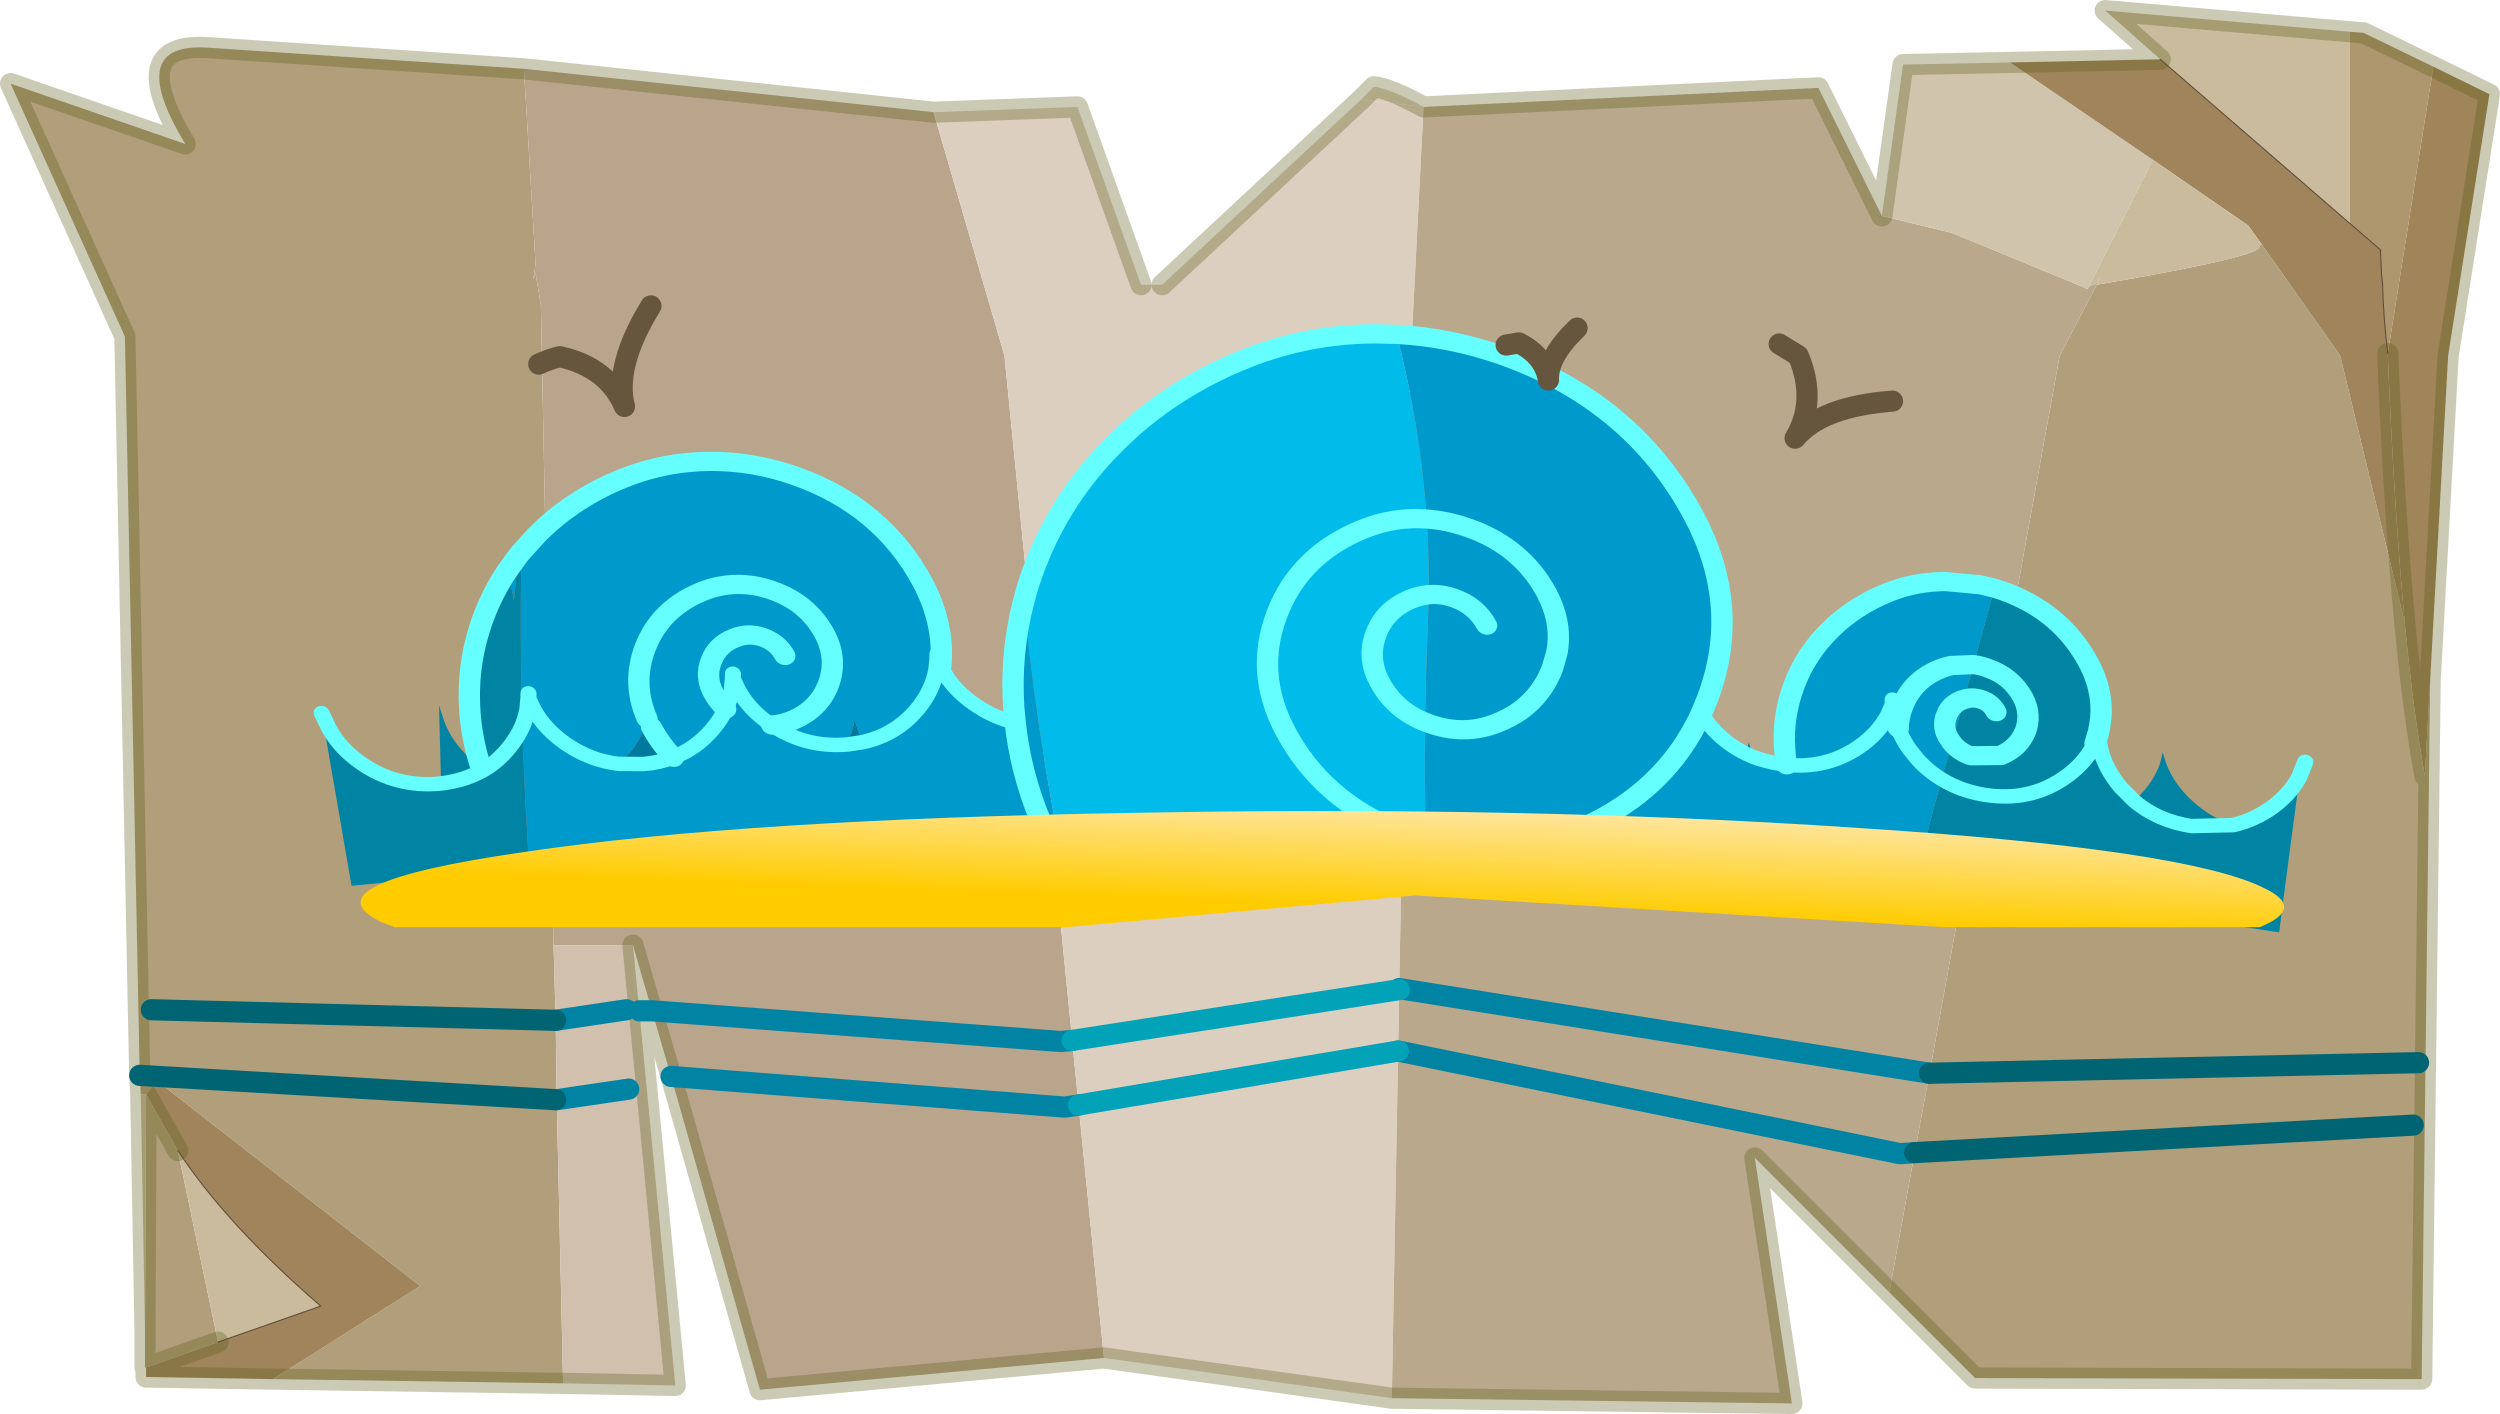 <?xml version="1.0"?>
<svg xmlns="http://www.w3.org/2000/svg" xmlns:xlink="http://www.w3.org/1999/xlink" width="118.1px" height="66.8px"><g transform="matrix(1, 0, 0, 1, -42, -68.1)"><use xlink:href="#object-0" width="118.1" height="66.8" transform="matrix(1, 0, 0, 1, 42, 68.1)"/><use xlink:href="#object-1" width="374.85" height="122.2" transform="matrix(0.252, 0.006, 0.006, 0.227, 56.3, 82.2)"/><use xlink:href="#object-2" width="90.85" height="29.85" transform="matrix(1, 0, 0, 1, 59.05, 82.05)"/></g><defs><g transform="matrix(1, 0, 0, 1, 10.8, -40.4)" id="object-0"><path fill-rule="evenodd" fill="#b19f7b" stroke="none" d="M-4.15 92.1L-4.2 91.2L-4.9 56.3L-10.3 44.35L-2.05 47.2Q-4.95 42.4 -1 42.65L13.95 43.65L14.5 52.85L14.4 53.6L14.5 53.3L14.75 54.8L15.35 85.05L15.45 88.6L15.5 92.35L15.45 92.35L15.5 92.35L15.45 92.35L15.5 92.35L15.8 105.75L2.1 105.55L9.05 101.15L-3.4 91.45L-3.9 92.1L-4.15 92.1M104 72.55L103.6 105.55L82.5 105.5L78.45 101.45L79.65 94.85L80.35 91.1L86.5 57.2L88.25 53.85Q96.45 52.45 95.9 52L96.05 51.95L99.75 57.2L102.8 69.8Q103.2 74 103.75 77.05L104 72.55M-3.9 105L-3.95 105L-3.95 103.25L-3.9 92.1L-2.4 94.75L-0.5 103.8L-3.9 105M103.45 90.6L80.35 91.1L103.45 90.6M-3.65 88.1L15.45 88.6L-3.65 88.1M103.2 93.55L79.65 94.85L103.2 93.55M15.45 92.35L-4.2 91.2L15.45 92.35"/><path fill-rule="evenodd" fill="#b9a48c" stroke="none" d="M13.95 43.65L33.3 45.7L36.65 57.2L39.85 89.55L39.3 89.6L20 88.15L20.9 91.25L25.1 106.05L41.35 104.55L40.15 92.6L39.5 92.7L20.9 91.25L39.5 92.7L40.15 92.6L39.85 89.55L39.3 89.6L20 88.15L19.1 85.05L15.35 85.05L14.75 54.8L14.5 53.3L14.4 53.6L14.5 52.85L13.95 43.65"/><path fill-rule="evenodd" fill="#dccfc0" stroke="none" d="M33.3 45.7L40.1 45.45L43.1 53.85L44.1 53.85L53.5 45.1L56.45 45.45L55.85 57.2L55.3 87.1L55.3 87.15L39.85 89.55L36.65 57.2L33.3 45.7M54.95 106.45L41.35 104.55L40.15 92.6L39.85 89.55L55.3 87.15L55.25 90.05L40.15 92.6L55.25 90.05L54.95 106.45"/><path fill-rule="evenodd" fill="#dacebc" stroke="none" d="M53.5 45.1L54.1 44.5Q54.8 44.55 56.45 45.45L53.5 45.1"/><path fill-rule="evenodd" fill="#b9a88c" stroke="none" d="M56.45 45.45L75.1 44.55L78.1 50.6L81.4 51.4L87.6 53.95L87.8 54.05L87.9 53.9L88.15 53.85L88.4 53.55L88.25 53.85L86.5 57.2L80.35 91.1L79.65 94.85L78.95 94.9L55.25 90.05L55.3 87.15L55.3 87.1L55.85 57.2L56.45 45.45M78.45 101.45L72.1 95.1L73.85 106.7L54.95 106.45L55.25 90.05L78.95 94.9L79.65 94.85L78.45 101.45M55.3 87.1L80.35 91.1L55.3 87.1"/><path fill-rule="evenodd" fill="#d1c4ad" stroke="none" d="M78.1 50.6L79.1 43.45L84.15 43.35L90.9 47.95L87.9 53.9L87.8 54.05L87.6 53.95L81.4 51.4L78.1 50.6"/><path fill-rule="evenodd" fill="#9f845c" stroke="none" d="M84.15 43.35L91.25 43.2L100.2 50.95L101.65 52.2L101.7 53.3L101.75 53.8Q101.8 55.55 102 57.1L102 57.2Q102.3 64.45 102.8 69.8L99.75 57.2L96.05 51.95L95.4 51.05L90.9 47.95L84.15 43.35M2.1 105.55L-3.9 105.45L-3.9 105L-0.5 103.8L4.35 102.1Q-0.1 98.25 -2.4 94.75L-3.9 92.1L-3.4 91.45L9.05 101.15L2.1 105.55"/><path fill-rule="evenodd" fill="#c9bb9c" stroke="none" d="M91.25 43.2L88.65 40.9L100.2 41.9L100.2 50.95L91.25 43.2M-3.95 103.25L-4.15 92.1L-3.9 92.1L-3.95 103.25M-0.5 103.8L-2.4 94.75Q-0.1 98.25 4.35 102.1L-0.5 103.8M90.9 47.95L95.4 51.05L96.05 51.95L95.9 52Q96.45 52.45 88.25 53.85L88.4 53.55L88.15 53.85L87.9 53.9L90.9 47.95"/><path fill-rule="evenodd" fill="#ae966f" stroke="none" d="M100.2 41.9L100.85 41.95L104.15 43.55L102 57.1Q101.8 55.55 101.75 53.8L101.7 53.3L101.65 52.2L100.2 50.95L100.2 41.9"/><path fill-rule="evenodd" fill="#9f8559" stroke="none" d="M104.15 43.55L106.8 44.85L104.85 57.2L104 72.55L103.75 77.05Q103.2 74 102.8 69.8Q102.3 64.45 102 57.2L102 57.1L104.15 43.55"/><path fill-rule="evenodd" fill="#d1c0ad" stroke="none" d="M19.4 88.15L21.1 105.85L15.8 105.75L15.5 92.35L15.45 88.6L18.8 88.1L15.45 88.6L15.35 85.05L19.1 85.05L19.4 88.15M18.9 91.85L15.5 92.35L18.9 91.85"/><path fill="none" stroke="#595916" stroke-opacity="0.314" stroke-width="1" stroke-linecap="round" stroke-linejoin="round" d="M-4.15 92.1L-4.2 91.2L-4.9 56.3L-10.3 44.35L-2.05 47.2Q-4.95 42.4 -1 42.65L13.95 43.65L33.3 45.7L40.1 45.45L43.1 53.85M44.1 53.85L53.5 45.1L54.1 44.5Q54.8 44.55 56.45 45.45L75.1 44.55L78.1 50.6L79.1 43.45L84.15 43.35L91.25 43.2L88.65 40.9L100.2 41.9L100.85 41.95L104.15 43.55L106.8 44.85L104.85 57.2L104 72.55L103.6 105.55L82.5 105.5L78.45 101.45L72.1 95.1L73.85 106.7L54.95 106.45L41.35 104.55L25.1 106.05L20.9 91.25L20 88.15L19.1 85.05L19.4 88.15L21.1 105.85L15.8 105.75L2.1 105.55L-3.9 105.45L-3.9 105L-3.95 105L-3.95 103.25L-4.15 92.1M-2.4 94.75L-3.9 92.1L-3.95 103.25M-3.9 105L-0.5 103.8M102.8 69.8Q102.3 64.45 102 57.2L102 57.1M102.8 69.8Q103.2 74 103.75 77.05L104 72.55"/><path fill="none" stroke="#0183a3" stroke-width="1" stroke-linecap="round" stroke-linejoin="round" d="M20 88.15L19.4 88.15M20 88.15L39.3 89.6L39.85 89.55M15.5 92.35L15.45 92.35L15.5 92.35L18.9 91.85M15.45 88.6L18.8 88.1M20.9 91.25L39.5 92.7L40.15 92.6M55.25 90.05L78.95 94.9L79.65 94.85M80.35 91.1L55.3 87.1"/><path fill="none" stroke="#5b4935" stroke-width="0.05" stroke-linecap="round" stroke-linejoin="round" d="M-2.4 94.75Q-0.1 98.25 4.35 102.1L-0.5 103.8M100.2 50.95L101.65 52.2L101.7 53.3L101.75 53.8Q101.8 55.55 102 57.1M100.2 50.95L91.25 43.2"/><path fill="none" stroke="#016472" stroke-width="1" stroke-linecap="round" stroke-linejoin="round" d="M80.35 91.1L103.45 90.6M15.45 88.6L-3.65 88.1M79.65 94.85L103.2 93.55M-4.2 91.2L15.45 92.35"/><path fill="none" stroke="#02a3b9" stroke-width="1" stroke-linecap="round" stroke-linejoin="round" d="M39.85 89.55L55.3 87.15M40.15 92.6L55.25 90.05"/></g><g transform="matrix(1, 0, 0, 1, 187.35, 13.65)" id="object-1"><path fill-rule="evenodd" fill="#01bceb" stroke="none" d="M-53.6 45.75Q-52.65 42 -51.3 38.35Q-46.05 23.95 -35.8 12.65Q-25.2 0.9 -10.75 -5.8Q0.8 -11.15 13.4 -11.6L17.65 -11.6Q21.7 7.45 22.4 26.7Q16.35 26.35 10.45 29.1Q-1.6 34.75 -6.15 47.2L-6.25 47.5Q-10.65 59.8 -5.1 71.7Q-1.9 78.6 3.1 83.5Q9 89.35 17.5 92.45L20.05 93.3L20.65 93.5L20.05 93.3L17.5 92.45Q9 89.35 3.1 83.5Q-1.9 78.6 -5.1 71.7Q-10.65 59.8 -6.25 47.5L-6.15 47.2Q-1.6 34.75 10.45 29.1Q16.35 26.35 22.4 26.7Q22.65 34.55 22.4 42.45Q20.75 42.65 19.15 43.4Q14.2 45.7 12.35 50.8Q11.45 53.2 11.5 55.6Q11.55 58.25 12.75 60.85Q13.9 63.35 15.65 65.25Q17.9 67.65 21.1 69Q20.65 81.2 20.65 93.5L-41.5 97.15L-42.2 96.5Q-43.7 95 -44.8 93.3L-48.6 93.3L-49.5 86.65Q-52.25 66.3 -53.6 45.75M21.1 69Q17.9 67.65 15.65 65.25Q13.9 63.35 12.75 60.85Q11.55 58.25 11.5 55.6Q11.45 53.2 12.35 50.8Q14.2 45.7 19.15 43.4Q20.75 42.65 22.4 42.45L22.1 48.6Q21.45 58.75 21.1 69"/><path fill-rule="evenodd" fill="#0099cc" stroke="none" d="M17.65 -11.6Q27.65 -11.25 37.15 -7.8Q61.5 1.1 72.45 24.6Q81.2 43.45 74.1 62.9L72.9 65.95L74.45 68.25Q77.25 72 81.15 74L82.5 74.65Q84.8 75.55 87.5 75.95L88.65 76.1Q88.45 74.4 88.4 72.7Q88.15 65.9 90.5 59.45Q92.8 53 97.4 47.95Q102.15 42.7 108.6 39.7Q113.75 37.3 119.4 37.15L125.9 37.65L127.95 38.15L128.55 38.3L124.25 54.3L120.15 54.6Q119.1 54.85 118.1 55.3Q114.65 56.9 112.55 59.8Q111.4 61.4 110.7 63.4Q109.85 65.65 109.8 67.9Q109.85 65.65 110.7 63.4Q111.4 61.4 112.55 59.8Q114.65 56.9 118.1 55.3Q119.1 54.85 120.15 54.6L124.25 54.3L122.3 61.6L122 61.7Q119.75 62.7 118.95 65Q118.05 67.3 119.1 69.5L119.8 70.7L119.1 69.5Q118.05 67.3 118.95 65Q119.75 62.7 122 61.7L122.3 61.6L119.8 70.7L117.7 78.35Q115.05 76.6 113 73.95L112.85 73.7L111.9 72.4Q110.5 70.2 109.8 67.9L109.15 65.35L108.9 63L108 65.2Q106 69.25 102.1 72.2Q96.05 76.75 88.65 76.1Q96.05 76.75 102.1 72.2Q106 69.25 108 65.2L108.9 63L109.15 65.35L109.8 67.9Q110.5 70.2 111.9 72.4L112.85 73.7L113 73.95Q115.05 76.6 117.7 78.35L116.15 84.05Q114.1 91.55 112.9 99.05L50.2 90.15L48.15 91.15Q34.6 97.45 20.65 93.5Q20.65 81.2 21.1 69L22 69.35Q28.4 71.7 34.55 68.85Q37.05 67.7 39.05 66.1Q43.2 62.65 45.2 57.25L46.15 53.9Q47.2 48.45 45.2 43.15L44.55 41.55Q40.05 31.9 30.05 28.3Q26.2 26.9 22.4 26.7Q21.7 7.45 17.65 -11.6M-55.8 71.15L-56 68Q-56.4 56.65 -53.6 45.75Q-52.25 66.3 -49.5 86.65L-48.6 93.3L-50.4 93.3L-50.8 93.3L-51.6 91.25L-147.8 104L-147.85 97.6Q-148.25 85.85 -148.25 74.3Q-147.6 72.6 -147.25 70.8L-147 68.45L-146.1 70.65Q-144.2 74.7 -140.3 77.7Q-135.75 81.15 -130.4 81.7L-125.65 81.6Q-122.85 81.25 -120.45 80.2L-120.1 80.05Q-115.75 78.1 -112.6 74Q-111 71.95 -110.05 69.7Q-109.2 67.75 -108.8 65.7L-108.55 63.35L-107.65 65.55Q-105.75 69.65 -101.85 72.6L-101.5 72.85Q-95.35 77.4 -87.65 76.55L-87.25 76.5L-84.45 75.95Q-78.25 74.25 -74.15 68.9Q-71.2 65.05 -70.35 60.6L-70.1 58.25L-69.5 59.85L-69.2 60.45Q-67.3 64.55 -63.4 67.5Q-59.85 70.2 -55.8 71.15Q-55.05 81.45 -51.6 91.25Q-55.05 81.45 -55.8 71.15M22.4 42.45Q22.65 34.55 22.4 26.7Q26.2 26.9 30.05 28.3Q40.05 31.9 44.55 41.55L45.2 43.15Q47.2 48.45 46.15 53.9L45.2 57.25Q43.2 62.65 39.05 66.1Q37.05 67.7 34.55 68.85Q28.4 71.7 22 69.35L21.1 69Q21.45 58.75 22.1 48.6L22.4 42.45Q24.75 42.15 27.2 43.05Q31.25 44.55 33.1 48.5Q31.25 44.55 27.2 43.05Q24.75 42.15 22.4 42.45M-69.5 59.85L-70.1 58.25L-70.35 60.6Q-71.2 65.05 -74.15 68.9Q-78.25 74.25 -84.45 75.95L-85.3 73.7L-85.9 71.4L-86.45 73.7L-87.65 76.55Q-95.35 77.4 -101.5 72.85L-101.85 72.6Q-105.75 69.65 -107.65 65.55L-108.55 63.35L-108.8 65.7Q-109.2 67.75 -110.05 69.7Q-111 71.95 -112.6 74Q-115.75 78.1 -120.1 80.05L-120.45 80.2Q-122.9 77.3 -124.05 73.9L-124.1 73.7L-124.7 71.4L-124.85 72.1Q-127.55 64.85 -124.85 57.4Q-121.8 49.1 -113.8 45.35Q-107.35 42.4 -100.75 44.8Q-94.1 47.2 -91.1 53.65Q-88.75 58.8 -90.65 64.1Q-92.6 69.45 -97.75 71.85Q-99.6 72.7 -101.5 72.85Q-99.6 72.7 -97.75 71.85Q-92.6 69.45 -90.65 64.1Q-88.75 58.8 -91.1 53.65Q-94.1 47.2 -100.75 44.8Q-107.35 42.4 -113.8 45.35Q-121.8 49.1 -124.85 57.4Q-127.55 64.85 -124.85 72.1L-125.25 73.7Q-126.7 78 -130.15 81.45L-130.4 81.7Q-135.75 81.15 -140.3 77.7Q-144.2 74.7 -146.1 70.65L-147 68.45L-147.25 70.8Q-147.6 72.6 -148.25 74.3Q-148.35 55.85 -147.55 38L-144.6 34.4Q-137.55 26.55 -127.9 22.1Q-120.2 18.55 -111.8 18.25Q-103.7 18 -96 20.8Q-79.8 26.7 -72.5 42.35Q-68.5 51 -69.5 59.85M-70.1 58.25L-70.05 57.25L-70.1 58.25M-116.7 25.45Q-115.7 29.2 -114.05 32.7Q-115.7 29.2 -116.7 25.45M-148.1 38.7L-149.25 48.25L-149.45 46.55L-150.4 42.15L-148.1 38.7M-147 68.45L-146.95 67.45L-147 68.45M-98.7 58.3Q-99.95 55.65 -102.65 54.65Q-105.35 53.65 -108 54.9Q-111.3 56.4 -112.5 59.8Q-113.8 63.2 -112.25 66.5Q-111.4 68.35 -110.05 69.7Q-111.4 68.35 -112.25 66.5Q-113.8 63.2 -112.5 59.8Q-111.3 56.4 -108 54.9Q-105.35 53.65 -102.65 54.65Q-99.95 55.65 -98.7 58.3M-108.5 62.35L-108.55 63.35L-108.5 62.35M-124.05 73.9Q-122.45 77.35 -120.1 80.05Q-122.45 77.35 -124.05 73.9M108.9 62L108.9 63L108.9 62M50.2 90.15Q65.9 82.05 72.9 65.95Q65.9 82.05 50.2 90.15"/><path fill-rule="evenodd" fill="#01789e" stroke="none" d="M81.15 74L81.15 73.95L81.7 71.65L82.3 73.95L82.5 74.65L81.15 74M-84.45 75.95L-87.25 76.5L-87.65 76.55L-86.45 73.7L-85.9 71.4L-85.3 73.7L-84.45 75.95M-120.45 80.2Q-122.85 81.25 -125.65 81.6L-130.4 81.7L-130.15 81.45Q-126.7 78 -125.25 73.7L-124.85 72.1L-124.7 71.4L-124.1 73.7L-124.05 73.9Q-122.9 77.3 -120.45 80.2M-50.65 93.7L-50.8 93.3L-50.4 93.3L-50.65 93.7"/><path fill-rule="evenodd" fill="#0183a3" stroke="none" d="M128.55 38.3L130.05 38.8Q140.9 42.8 145.8 53.3Q149.05 60.3 147.4 67.45L147.3 67.95L146.65 70.15L146.4 70.6Q144.4 74.65 140.5 77.6Q134 82.55 125.9 81.4L125.55 81.35Q121.2 80.65 117.8 78.4L117.7 78.35L119.8 70.7Q121.05 72.5 123.25 73.3L128.85 73.1Q132.3 71.45 133.65 67.9Q134.9 64.35 133.35 60.9Q131.3 56.55 126.85 54.95Q125.55 54.45 124.25 54.3L128.55 38.3M147.3 68.45L147.55 70.8Q148.3 75.25 151.25 79.15L153.7 81.9L153.85 81.7Q157.3 78.25 158.75 73.95L159.3 71.65L159.9 73.95Q161.25 78.25 164.7 81.7Q168 85 172.1 86.45Q175.7 85.45 178.9 83.05Q182.8 80.1 184.8 76.05L184.85 76.05L181.15 102L181.15 102.35L181.1 102.35L180.25 108.55L112.9 99.05Q114.1 91.55 116.15 84.05L117.7 78.35L117.8 78.4Q121.2 80.65 125.55 81.35L125.9 81.4Q134 82.55 140.5 77.6Q144.4 74.65 146.4 70.6L146.65 70.15L147.3 68.45M-148.25 74.3Q-148.25 85.85 -147.85 97.6L-147.8 104L-181.1 108.4L-185.85 72.6L-184.55 75.75Q-182.65 79.8 -178.75 82.8Q-172.25 87.75 -164.1 86.7L-163.8 86.65L-163.8 70.4L-162.9 73.7Q-161.55 78 -158.1 81.45L-156.25 83.1Q-157.85 77.3 -158.05 71.25Q-158.4 61.1 -154.9 51.5Q-153.1 46.55 -150.4 42.15L-149.45 46.55L-149.25 48.25L-148.1 38.7L-147.55 38Q-148.35 55.85 -148.25 74.3Q-149.3 76.8 -151.05 79.1Q-153.1 81.8 -155.65 83.55Q-159.25 85.95 -163.8 86.65Q-159.25 85.95 -155.65 83.55Q-153.1 81.8 -151.05 79.1Q-149.3 76.8 -148.25 74.3M153.7 81.9Q158.05 85.95 164.3 86.85L172.1 86.45L164.3 86.85Q158.05 85.95 153.7 81.9M122.3 61.6L124.25 54.3Q125.55 54.45 126.85 54.95Q131.3 56.55 133.35 60.9Q134.9 64.35 133.65 67.9Q132.3 71.45 128.85 73.1L123.25 73.3Q121.05 72.5 119.8 70.7L122.3 61.6Q123.9 60.95 125.6 61.55Q127.4 62.2 128.2 64Q127.4 62.2 125.6 61.55Q123.9 60.95 122.3 61.6"/><path fill="none" stroke="#66ffff" stroke-width="4" stroke-linecap="round" stroke-linejoin="round" d="M-53.6 45.75Q-52.65 42 -51.3 38.35Q-46.05 23.95 -35.8 12.65Q-25.2 0.9 -10.75 -5.8Q0.8 -11.15 13.4 -11.6L17.65 -11.6Q27.65 -11.25 37.15 -7.8Q61.5 1.1 72.45 24.6Q81.2 43.45 74.1 62.9L72.9 65.95Q65.9 82.05 50.2 90.15L48.15 91.15Q34.6 97.45 20.65 93.5L20.05 93.3L17.5 92.45Q9 89.35 3.1 83.5Q-1.9 78.6 -5.1 71.7Q-10.65 59.8 -6.25 47.5L-6.15 47.2Q-1.6 34.75 10.45 29.1Q16.35 26.35 22.4 26.7Q26.2 26.9 30.05 28.3Q40.05 31.9 44.55 41.55L45.2 43.15Q47.2 48.45 46.15 53.9L45.2 57.25Q43.2 62.65 39.05 66.1Q37.05 67.7 34.55 68.85Q28.4 71.7 22 69.35L21.1 69Q17.9 67.65 15.65 65.25Q13.9 63.35 12.75 60.85Q11.55 58.25 11.5 55.6Q11.45 53.2 12.35 50.8Q14.2 45.7 19.15 43.4Q20.75 42.65 22.4 42.45Q24.75 42.15 27.2 43.05Q31.25 44.55 33.1 48.5M88.65 76.1Q88.45 74.4 88.4 72.7Q88.15 65.9 90.5 59.45Q92.8 53 97.4 47.95Q102.15 42.7 108.6 39.7Q113.75 37.3 119.4 37.15L125.9 37.65L127.95 38.15L128.55 38.3L130.05 38.8Q140.9 42.8 145.8 53.3Q149.05 60.3 147.4 67.45M-55.8 71.15L-56 68Q-56.4 56.65 -53.6 45.75M-51.6 91.25Q-55.05 81.45 -55.8 71.15M-50.8 93.3L-50.65 93.7L-49 97.6L-48.75 98.2M-50.8 93.3L-51.6 91.25M-147.55 38L-144.6 34.4Q-137.55 26.55 -127.9 22.1Q-120.2 18.55 -111.8 18.25Q-103.7 18 -96 20.8Q-79.8 26.7 -72.5 42.35Q-68.5 51 -69.5 59.85M-124.85 72.1Q-127.55 64.85 -124.85 57.4Q-121.8 49.1 -113.8 45.35Q-107.35 42.4 -100.75 44.8Q-94.1 47.2 -91.1 53.65Q-88.75 58.8 -90.65 64.1Q-92.6 69.45 -97.75 71.85Q-99.6 72.7 -101.5 72.85M-148.1 38.7L-150.4 42.15Q-153.1 46.55 -154.9 51.5Q-158.4 61.1 -158.05 71.25Q-157.85 77.3 -156.25 83.1M-147.55 38L-148.1 38.7M-110.05 69.7Q-111.4 68.35 -112.25 66.5Q-113.8 63.2 -112.5 59.8Q-111.3 56.4 -108 54.9Q-105.35 53.65 -102.65 54.65Q-99.95 55.65 -98.7 58.3M-120.1 80.05Q-122.45 77.35 -124.05 73.9M109.8 67.9Q109.85 65.65 110.7 63.4Q111.4 61.4 112.55 59.8Q114.65 56.9 118.1 55.3Q119.1 54.85 120.15 54.6L124.25 54.3Q125.55 54.45 126.85 54.95Q131.3 56.55 133.35 60.9Q134.9 64.35 133.65 67.9Q132.3 71.45 128.85 73.1L123.25 73.3Q121.05 72.5 119.8 70.7L119.1 69.5Q118.05 67.3 118.95 65Q119.75 62.7 122 61.7L122.3 61.6Q123.9 60.95 125.6 61.55Q127.4 62.2 128.2 64M146.65 70.15L147.3 67.95"/><path fill="none" stroke="#66ffff" stroke-width="3" stroke-linecap="round" stroke-linejoin="round" d="M72.9 65.95L74.45 68.25Q77.25 72 81.15 74L82.5 74.65Q84.8 75.55 87.5 75.95L88.65 76.1Q96.05 76.75 102.1 72.2Q106 69.25 108 65.2L108.9 63L109.15 65.35L109.8 67.9Q110.5 70.2 111.9 72.4L112.85 73.7L113 73.95Q115.05 76.6 117.7 78.35L117.8 78.4Q121.2 80.65 125.55 81.35L125.9 81.4Q134 82.55 140.5 77.6Q144.4 74.65 146.4 70.6L146.65 70.15L147.3 68.45L147.3 67.95L147.4 67.45M147.3 68.45L147.55 70.8Q148.3 75.25 151.25 79.15L153.7 81.9Q158.05 85.95 164.3 86.85L172.1 86.45Q175.7 85.45 178.9 83.05Q182.8 80.1 184.8 76.05L184.85 75.9L186 72.9M-55.8 71.15Q-59.85 70.2 -63.4 67.5Q-67.3 64.55 -69.2 60.45L-69.5 59.85L-70.1 58.25L-70.35 60.6Q-71.2 65.05 -74.15 68.9Q-78.25 74.25 -84.45 75.95L-87.25 76.5L-87.65 76.55Q-95.35 77.4 -101.5 72.85L-101.85 72.6Q-105.75 69.65 -107.65 65.55L-108.55 63.35L-108.8 65.7Q-109.2 67.75 -110.05 69.7Q-111 71.95 -112.6 74Q-115.75 78.1 -120.1 80.05L-120.45 80.2Q-122.85 81.25 -125.65 81.6L-130.4 81.7Q-135.75 81.15 -140.3 77.7Q-144.2 74.7 -146.1 70.65L-147 68.45L-147.25 70.8Q-147.6 72.6 -148.25 74.3Q-149.3 76.8 -151.05 79.1Q-153.1 81.8 -155.65 83.55Q-159.25 85.95 -163.8 86.65L-164.1 86.7Q-172.25 87.75 -178.75 82.8Q-182.65 79.8 -184.55 75.75L-185.85 72.6M-70.05 57.25L-70.1 58.25M-146.95 67.45L-147 68.45M-108.55 63.35L-108.5 62.35M108.9 63L108.9 62"/><path fill="none" stroke="#0099cc" stroke-width="4" stroke-linecap="round" stroke-linejoin="round" d="M-114.05 32.7Q-115.7 29.2 -116.7 25.45"/></g><g transform="matrix(1, 0, 0, 1, -6.25, -54.35)" id="object-2"><path fill-rule="evenodd" fill="url(#gradient-Lad3ea67a8cf3328bc582c0945a232062)" stroke="none" d="M81.05 84.2L56.05 82.7L39.55 84.2L7.85 84.2L7.2 83.95Q3.5 82.15 13.95 80.65Q24.35 79.1 42.75 78.8Q61.15 78.45 76.8 79.5Q92.45 80.5 96.15 82.35Q98.15 83.3 95.95 84.2L81.05 84.2"/><path fill="none" stroke="#66563e" stroke-width="1" stroke-linecap="round" stroke-linejoin="round" d="M73.25 56.65L74.15 57.2Q75.05 59.35 74 61.1Q75.25 59.6 78.6 59.35"/><path fill="none" stroke="#66563e" stroke-width="1" stroke-linecap="round" stroke-linejoin="round" d="M14.65 57.6Q15.2 57.35 15.65 57.25Q17.9 57.75 18.7 59.6Q18.2 57.7 19.95 54.85"/><path fill="none" stroke="#66563e" stroke-width="1" stroke-linecap="round" stroke-linejoin="round" d="M60.35 56.7L60.95 56.6Q62.15 57.2 62.35 58.35Q62.3 57.25 63.7 55.9"/></g><linearGradient gradientTransform="matrix(-0.002, -0.003, 0.057, 0.002, 50.15, 80.65)" gradientUnits="userSpaceOnUse" spreadMethod="pad" id="gradient-Lad3ea67a8cf3328bc582c0945a232062" x1="-819.2" x2="819.2"><stop offset="0" stop-color="#ffcc00" stop-opacity="1"/><stop offset="1" stop-color="#fee6a0" stop-opacity="1"/></linearGradient></defs></svg>
